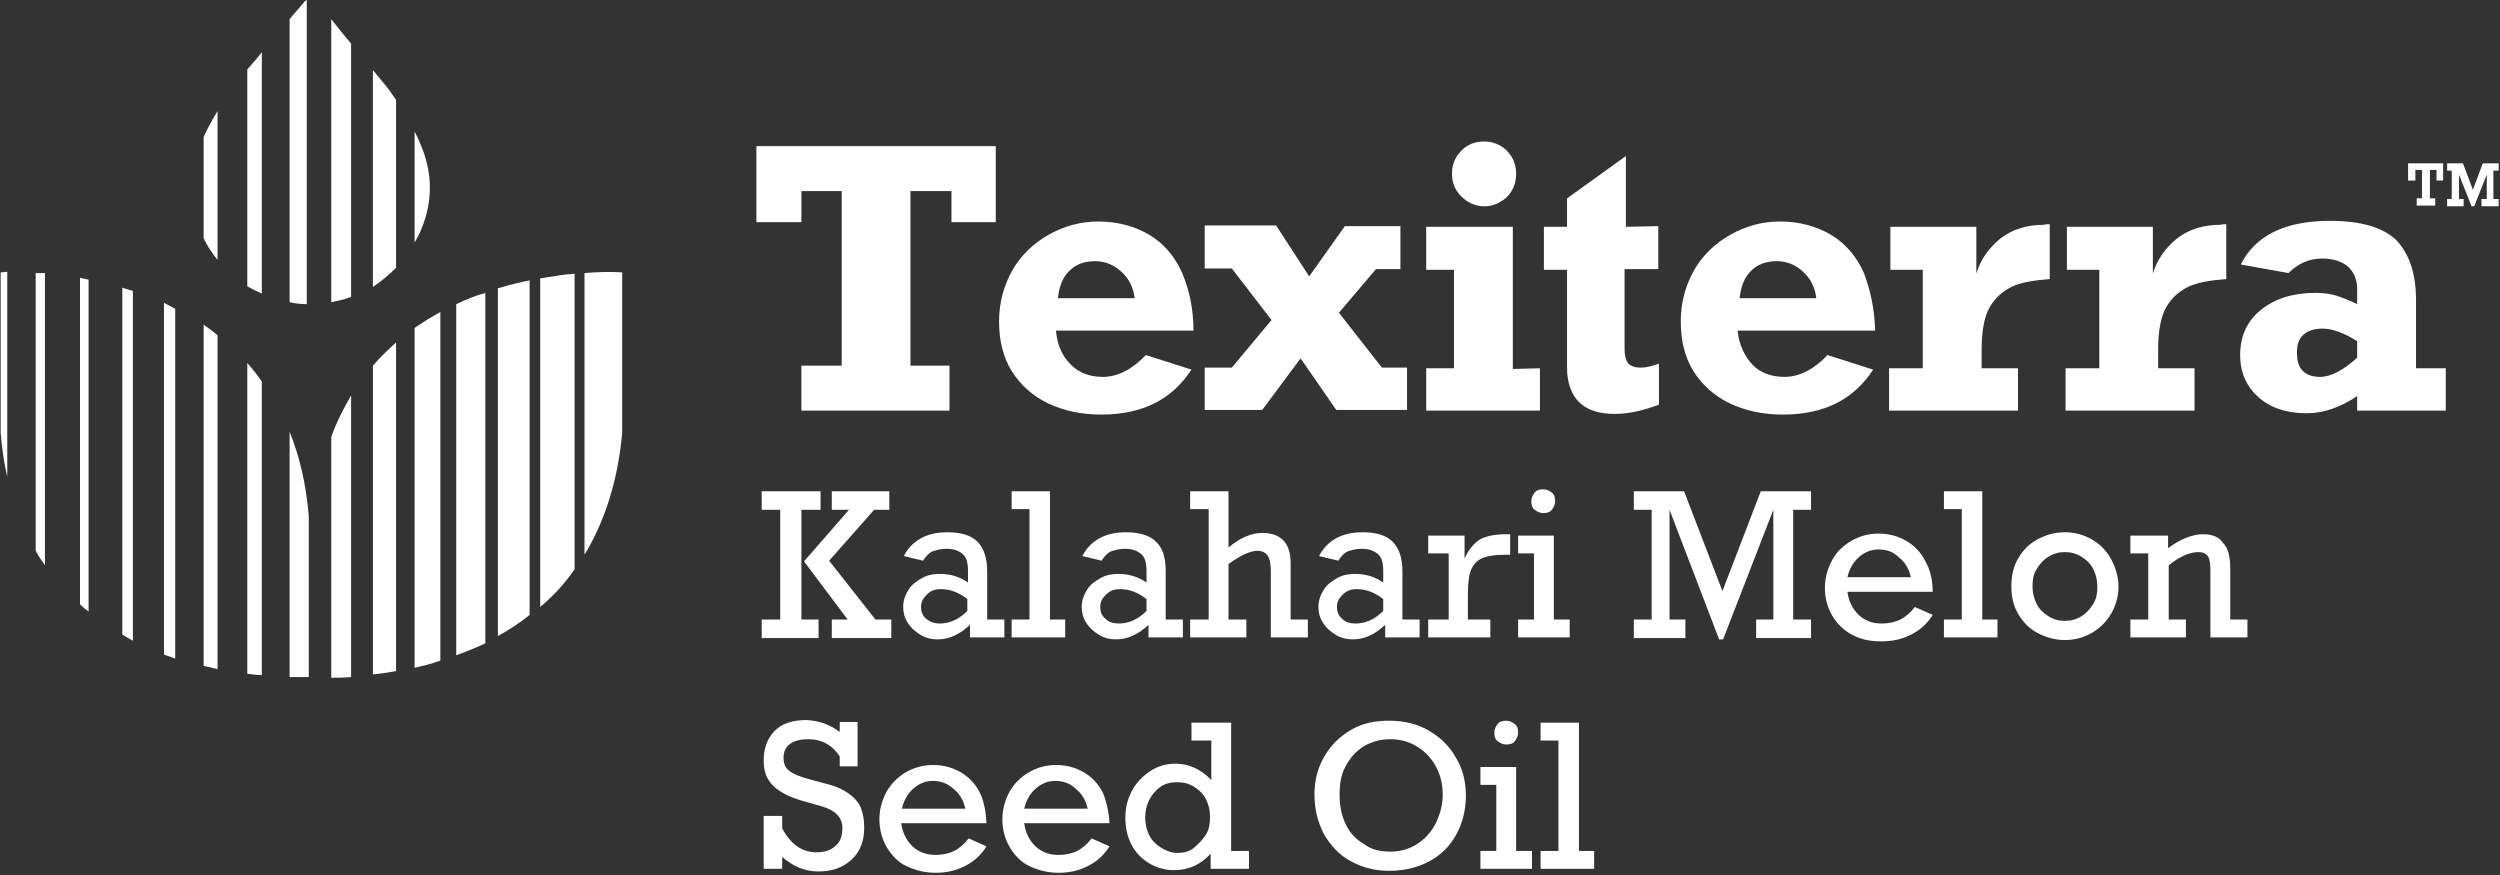 <?xml version="1.0" encoding="utf-8"?>
<!-- Generator: Adobe Illustrator 26.0.3, SVG Export Plug-In . SVG Version: 6.00 Build 0)  -->
<svg version="1.1" id="Layer_1" xmlns="http://www.w3.org/2000/svg" xmlns:xlink="http://www.w3.org/1999/xlink" x="0px" y="0px"
	 viewBox="0 0 378.1 132.4" style="enable-background:new 0 0 378.1 132.4;" xml:space="preserve">
<rect x="0" y="0" width="378.1" height="132.4" fill="#333333" stroke="none"/>
<style type="text/css">
	.st0{fill:#FFFFFF;}
</style>
<g>
	<g>
		<path class="st0" d="M121.2,77.1v16.6h2.6v2.8h-8.6v-2.8h2.8V77.1h-2.8v-2.8h8.9v2.8H121.2z M132.2,77.1l-6.8,7.7l7,8.9h2.4v2.8
			h-9v-2.8h2.4l-6.6-8.8l6.8-7.8h-2.6v-2.8h8.7v2.8C134.5,77.1,132.2,77.1,132.2,77.1z"/>
		<path class="st0" d="M149.3,86.4v7.3h2.6v2.7h-5.2v-1.9c-1.5,1.4-3.1,2.2-4.9,2.2c-0.9,0-1.8-0.2-2.6-0.7s-1.4-1-1.9-1.8
			c-0.5-0.7-0.7-1.6-0.7-2.4c0-1,0.3-1.8,0.8-2.6s1.2-1.3,2.1-1.8s1.8-0.6,2.7-0.6c1.5,0,2.9,0.4,4.2,1.3v-1.7
			c0-1.2-0.2-2.1-0.8-2.6s-1.3-0.8-2.5-0.8c-0.8,0-1.5,0.2-2.1,0.4c-0.6,0.3-1,0.8-1.4,1.4l-2.9-0.7c0.6-1.2,1.5-2.1,2.6-2.7
			s2.4-0.9,4-0.9c2.1,0,3.6,0.5,4.5,1.4C148.8,82.9,149.3,84.4,149.3,86.4z M142.1,94.3c1.5,0,2.9-0.6,4.2-1.9v-1.8
			c-1.3-1-2.6-1.5-4-1.5c-0.8,0-1.5,0.2-2.1,0.8s-0.9,1.1-0.9,1.9c0,0.7,0.2,1.3,0.8,1.8C140.7,94.1,141.4,94.3,142.1,94.3z"/>
		<path class="st0" d="M161.1,93.7v2.7H153v-2.7h2.7V77H153v-2.7h5.8v19.4C158.8,93.7,161.1,93.7,161.1,93.7z"/>
		<path class="st0" d="M176.3,86.4v7.3h2.6v2.7h-5.2v-1.9c-1.5,1.4-3.1,2.2-4.9,2.2c-0.9,0-1.8-0.2-2.6-0.7s-1.4-1-1.9-1.8
			c-0.5-0.7-0.7-1.6-0.7-2.4c0-1,0.3-1.8,0.8-2.6s1.2-1.3,2.1-1.8s1.8-0.6,2.7-0.6c1.5,0,2.9,0.4,4.2,1.3v-1.7
			c0-1.2-0.2-2.1-0.8-2.6s-1.3-0.8-2.5-0.8c-0.8,0-1.5,0.2-2.1,0.4c-0.6,0.3-1,0.8-1.4,1.4l-2.9-0.7c0.6-1.2,1.5-2.1,2.6-2.7
			s2.4-0.9,4-0.9c2.1,0,3.6,0.5,4.5,1.4C175.9,82.9,176.3,84.4,176.3,86.4z M169.2,94.3c1.5,0,2.9-0.6,4.2-1.9v-1.8
			c-1.3-1-2.6-1.5-4-1.5c-0.8,0-1.5,0.2-2.1,0.8s-0.9,1.1-0.9,1.9c0,0.7,0.2,1.3,0.8,1.8C167.7,94.1,168.4,94.3,169.2,94.3z"/>
		<path class="st0" d="M190.9,80.6c2.9,0,4.3,1.6,4.3,4.6v8.5h2.6v2.7h-5.6V86.3c0-1.1-0.2-1.9-0.5-2.3s-0.8-0.7-1.5-0.7
			c-1.1,0-2.6,0.7-4.4,2v8.4h2.7v2.7H180v-2.7h2.8V77H180v-2.7h5.8v8.5C187.6,81.3,189.3,80.6,190.9,80.6z"/>
		<path class="st0" d="M212.1,86.4v7.3h2.6v2.7h-5.2v-1.9c-1.5,1.4-3.1,2.2-4.9,2.2c-0.9,0-1.8-0.2-2.6-0.7s-1.4-1-1.9-1.8
			c-0.5-0.7-0.7-1.6-0.7-2.4c0-1,0.3-1.8,0.8-2.6s1.2-1.3,2.1-1.8s1.8-0.6,2.7-0.6c1.5,0,2.9,0.4,4.2,1.3v-1.7
			c0-1.2-0.2-2.1-0.8-2.6s-1.3-0.8-2.5-0.8c-0.8,0-1.5,0.2-2.1,0.4c-0.6,0.3-1,0.8-1.4,1.4l-2.9-0.7c0.6-1.2,1.5-2.1,2.6-2.7
			s2.4-0.9,4-0.9c2.1,0,3.6,0.5,4.5,1.4C211.6,82.9,212.1,84.4,212.1,86.4z M205,94.3c1.5,0,2.9-0.6,4.2-1.9v-1.8
			c-1.3-1-2.6-1.5-4-1.5c-0.8,0-1.5,0.2-2.1,0.8s-0.9,1.1-0.9,1.9c0,0.7,0.2,1.3,0.8,1.8C203.5,94.1,204.2,94.3,205,94.3z"/>
		<path class="st0" d="M222,90.2v3.5h3.4v2.7H216v-2.7h3.1v-10H216V81h5.5v3.5c0.6-1.4,1.4-2.3,2.3-2.9c0.9-0.5,2.2-0.8,3.9-0.8h0.7
			v3.1h-0.7c-1.6,0-2.9,0.2-3.7,0.6s-1.3,1.1-1.6,1.9S222,88.6,222,90.2z"/>
		<path class="st0" d="M237.4,93.7v2.7h-7.8v-2.7h2.4v-10h-2.4V81h5.4v12.7H237.4z M235.2,75.8c0,0.5-0.2,0.9-0.5,1.3
			s-0.8,0.5-1.3,0.5s-0.9-0.2-1.3-0.5s-0.5-0.8-0.5-1.3s0.2-0.9,0.5-1.3s0.8-0.5,1.3-0.5s0.9,0.2,1.3,0.5S235.2,75.3,235.2,75.8z"/>
		<path class="st0" d="M266.3,74.3h7.6v2.8h-2.7v16.6h2.7v2.8h-8.3v-2.8h2.6V77.1l-7.6,19.6H260l-7.5-19.6v16.6h2.4v2.8h-7.8v-2.8
			h2.7V77.1h-2.7v-2.8h7.6l5.8,15.1L266.3,74.3z"/>
		<path class="st0" d="M292.3,89.5h-12.9c0.2,1.5,0.8,2.6,1.7,3.5c1,0.9,2.1,1.3,3.5,1.3c1,0,2-0.2,2.8-0.6s1.6-1.1,2.2-1.9l2.7,1.2
			c-0.8,1.3-1.9,2.3-3.3,3s-2.8,1-4.5,1s-3.1-0.3-4.4-1s-2.3-1.7-3-2.9s-1.1-2.6-1.1-4.2c0-1.5,0.4-2.9,1.1-4.2s1.7-2.2,2.9-2.9
			s2.6-1.1,4.1-1.1c1.6,0,3,0.4,4.2,1.1s2.2,1.7,2.9,3.1C291.9,86.1,292.3,87.7,292.3,89.5z M284.1,83.1c-1.1,0-2.1,0.4-3,1.2
			c-0.9,0.8-1.4,1.8-1.7,3h9.6c-0.3-1.3-0.9-2.3-1.8-3C286.4,83.5,285.4,83.1,284.1,83.1z"/>
		<path class="st0" d="M302.1,93.7v2.7H294v-2.7h2.7V77H294v-2.7h5.8v19.4C299.8,93.7,302.1,93.7,302.1,93.7z"/>
		<path class="st0" d="M320.4,88.7c0,1.5-0.4,2.9-1.1,4.1s-1.7,2.2-2.9,2.9s-2.6,1.1-4.1,1.1s-2.9-0.4-4.2-1.1s-2.2-1.7-2.9-2.9
			c-0.7-1.2-1-2.6-1-4.1c0-1.6,0.3-3,1-4.2s1.6-2.2,2.9-2.9s2.6-1.1,4.2-1.1c1.5,0,2.9,0.4,4.1,1.1s2.2,1.7,2.9,3
			S320.4,87.3,320.4,88.7z M312.3,93.9c0.9,0,1.7-0.2,2.5-0.7s1.3-1.1,1.8-1.9s0.6-1.7,0.6-2.6s-0.2-1.8-0.6-2.6s-1-1.4-1.8-1.9
			s-1.6-0.7-2.5-0.7s-1.7,0.2-2.5,0.7s-1.3,1.1-1.8,1.9s-0.6,1.7-0.6,2.6s0.2,1.8,0.6,2.6s1,1.4,1.8,1.9S311.4,93.9,312.3,93.9z"/>
		<path class="st0" d="M337.3,86v7.7h2.6v2.7h-5.6V86.2c0-1-0.1-1.7-0.4-2.1s-0.7-0.6-1.4-0.6c-1.4,0-2.9,0.7-4.5,2v8.2h2.6v2.7
			h-8.4v-2.7h2.7v-10h-2.7V81h5.7v1.9c1.9-1.4,3.7-2.1,5.3-2.1c1.4,0,2.4,0.4,3,1.3C337,82.9,337.3,84.2,337.3,86z"/>
		<path class="st0" d="M127,110.7v-1.5h2.7v6.7H127v-1.5c-1.1-1.7-2.7-2.6-4.7-2.6c-1.2,0-2.1,0.2-2.8,0.7s-1,1.2-1,2.1
			s0.3,1.6,0.9,2c0.6,0.5,1.5,0.8,2.8,1.2l2.6,0.7c1.7,0.4,2.9,1,3.8,1.7c0.9,0.7,1.5,1.5,1.7,2.3c0.3,0.8,0.4,1.7,0.4,2.7
			c0,2-0.6,3.6-1.9,4.8s-2.9,1.8-5,1.8c-2,0-3.8-0.7-5.5-2.2v1.8h-2.8v-8h2.8v1.9c1.3,2.4,3,3.6,5.2,3.6c1.2,0,2.2-0.3,2.9-1
			c0.7-0.6,1-1.5,1-2.7c0-1.6-1.1-2.7-3.3-3.3l-2.8-0.8c-2-0.6-3.4-1.3-4.4-2.3s-1.4-2.2-1.4-3.8c0-1.9,0.6-3.4,1.7-4.5
			s2.7-1.6,4.8-1.6C123.8,109,125.4,109.5,127,110.7z"/>
		<path class="st0" d="M149.2,124.5h-12.9c0.2,1.5,0.8,2.6,1.7,3.5c1,0.9,2.1,1.3,3.5,1.3c1,0,2-0.2,2.8-0.6s1.6-1.1,2.2-1.9
			l2.7,1.2c-0.8,1.3-1.9,2.3-3.3,3s-2.8,1-4.4,1c-1.7,0-3.1-0.4-4.4-1s-2.3-1.7-3-2.9s-1.1-2.6-1.1-4.2c0-1.5,0.4-2.9,1.1-4.2
			c0.7-1.2,1.7-2.2,2.9-2.9s2.6-1.1,4.1-1.1c1.6,0,3,0.4,4.2,1.1s2.2,1.7,2.9,3.1C148.8,121.1,149.1,122.7,149.2,124.5z
			 M141.1,118.1c-1.1,0-2.1,0.4-3,1.2c-0.9,0.8-1.4,1.8-1.7,3h9.6c-0.3-1.3-0.9-2.3-1.8-3C143.3,118.5,142.3,118.1,141.1,118.1z"/>
		<path class="st0" d="M167.8,124.5h-12.9c0.2,1.5,0.8,2.6,1.7,3.5c1,0.9,2.1,1.3,3.5,1.3c1,0,2-0.2,2.8-0.6s1.6-1.1,2.2-1.9
			l2.7,1.2c-0.8,1.3-1.9,2.3-3.3,3s-2.8,1-4.4,1c-1.7,0-3.1-0.4-4.4-1s-2.3-1.7-3-2.9s-1.1-2.6-1.1-4.2c0-1.5,0.4-2.9,1.1-4.2
			c0.7-1.2,1.7-2.2,2.9-2.9s2.6-1.1,4.1-1.1c1.6,0,3,0.4,4.2,1.1s2.2,1.7,2.9,3.1C167.3,121.1,167.7,122.7,167.8,124.5z
			 M159.6,118.1c-1.1,0-2.1,0.4-3,1.2c-0.9,0.8-1.4,1.8-1.7,3h9.6c-0.3-1.3-0.9-2.3-1.8-3C161.9,118.5,160.8,118.1,159.6,118.1z"/>
		<path class="st0" d="M188.9,128.7v2.7h-5.8v-2.3c-1.5,1.7-3.4,2.5-5.5,2.5c-1.5,0-2.8-0.4-3.9-1.1s-2-1.6-2.6-2.8s-0.9-2.5-0.9-4
			s0.3-2.8,1-4.1s1.6-2.2,2.8-3s2.5-1.1,3.8-1.1c1,0,1.9,0.2,2.8,0.6s1.8,1,2.6,1.9v-6h-3v-2.7h6v19.4H188.9z M178.1,129
			c0.9,0,1.8-0.2,2.5-0.8s1.3-1.2,1.8-2s0.6-1.7,0.6-2.7s-0.2-1.8-0.6-2.6s-1-1.4-1.8-1.9s-1.6-0.7-2.6-0.7c-0.9,0-1.8,0.2-2.5,0.7
			s-1.3,1.2-1.7,2s-0.6,1.7-0.6,2.6c0,1,0.2,1.9,0.6,2.7s1,1.4,1.8,1.9C176.4,128.7,177.2,129,178.1,129z"/>
		<path class="st0" d="M221.7,120.3c0,2.2-0.5,4.2-1.5,6s-2.4,3.1-4.1,4s-3.7,1.4-6,1.4c-2.2,0-4.1-0.5-5.9-1.5s-3-2.4-4-4.1
			c-0.9-1.8-1.4-3.7-1.4-5.9c0-2.2,0.5-4.1,1.5-5.8s2.3-3,4-4s3.6-1.4,5.8-1.4c2.3,0,4.3,0.5,6,1.5s3.1,2.3,4.1,4.1
			C221.2,116.2,221.7,118.2,221.7,120.3z M210.3,128.8c1.5,0,2.9-0.4,4.1-1.2c1.2-0.8,2.1-1.8,2.8-3.2c0.6-1.3,1-2.7,1-4.2
			s-0.3-2.9-1-4.2s-1.6-2.3-2.9-3.1s-2.6-1.1-4.1-1.1s-2.8,0.4-4,1.1c-1.1,0.7-2,1.7-2.7,3s-0.9,2.7-0.9,4.3c0,1.7,0.3,3.1,0.9,4.4
			c0.6,1.3,1.5,2.3,2.7,3C207.4,128.5,208.7,128.8,210.3,128.8z"/>
		<path class="st0" d="M231.7,128.7v2.7h-7.8v-2.7h2.4v-10h-2.4V116h5.4v12.7H231.7z M229.6,110.8c0,0.5-0.2,0.9-0.5,1.3
			s-0.8,0.5-1.3,0.5s-0.9-0.2-1.3-0.5s-0.5-0.8-0.5-1.3s0.2-0.9,0.5-1.3s0.8-0.5,1.3-0.5s0.9,0.2,1.3,0.5S229.6,110.3,229.6,110.8z"
			/>
		<path class="st0" d="M241.1,128.7v2.7H233v-2.7h2.7V112H233v-2.7h5.8v19.4H241.1z"/>
	</g>
	<g>
		<path class="st0" d="M81.7,42.1v49.7c1.9-1.6,3.7-3.5,5.2-5.7V41.4C85.3,41.5,83.6,41.8,81.7,42.1z"/>
		<path class="st0" d="M75.3,43.6v52.6c1.6-0.9,3.2-1.9,4.8-3.2V42.4C78.6,42.7,77,43.1,75.3,43.6z"/>
		<path class="st0" d="M24.8,45.8V99c0.6,0.2,1.1,0.4,1.7,0.6V46.7C25.9,46.4,25.4,46.1,24.8,45.8z"/>
		<path class="st0" d="M31.6,37.5c0.4,0.6,0.8,1.2,1.3,1.8V16.8c-0.8,1.3-1.5,2.6-2.1,3.9V36C31,36.5,31.3,37,31.6,37.5z"/>
		<path class="st0" d="M69,46v53.1c1.4-0.5,2.9-1.1,4.4-1.8v-53C71.9,44.7,70.5,45.3,69,46z"/>
		<path class="st0" d="M39.6,44.4V7.9c-0.7,0.9-1.5,1.8-2.2,2.6v32.8C38.1,43.7,38.9,44.1,39.6,44.4z"/>
		<path class="st0" d="M94.1,65.5V41.2c0,0-2.2-0.2-5.7,0.1v42.6C91.3,79.1,93.4,73.1,94.1,65.5z"/>
		<path class="st0" d="M46.4,46V0c-0.2,0.1-0.3,0.2-0.4,0.3c-0.7,0.9-1.5,1.7-2.2,2.6v42.8C44.6,45.9,45.5,46,46.4,46z"/>
		<path class="st0" d="M53.1,44.9V6.6c-1-1.2-2-2.4-3-3.7v42.8C51.1,45.5,52.1,45.3,53.1,44.9z"/>
		<path class="st0" d="M56.4,55.3V102c1.1-0.1,2.3-0.3,3.5-0.5V51.8C58.7,52.9,57.5,54,56.4,55.3z"/>
		<path class="st0" d="M62.7,49.6V101c1.3-0.3,2.6-0.6,3.9-1.1V47.2C65.3,47.9,64,48.7,62.7,49.6z"/>
		<path class="st0" d="M0.1,41.2v24.3c0.2,2.3,0.5,4.5,1,6.6v-31C0.4,41.2,0.1,41.2,0.1,41.2z"/>
		<path class="st0" d="M18.5,43.5V96c0.5,0.3,1.1,0.6,1.6,0.9V44C19.5,43.8,19,43.7,18.5,43.5z"/>
		<path class="st0" d="M43.8,102.4c1.8,0,2.9,0,2.9,0V78.1c-0.4-4.9-1.4-9.1-2.9-12.8V102.4z"/>
		<path class="st0" d="M37.4,54.9v47c0.8,0.1,1.5,0.2,2.2,0.2V57.7C38.9,56.7,38.2,55.8,37.4,54.9z"/>
		<path class="st0" d="M12.1,42v49.4c0.4,0.4,0.9,0.8,1.3,1.1V42.3C12.9,42.2,12.5,42.1,12.1,42z"/>
		<path class="st0" d="M5.4,41.3v42c0.4,0.8,0.9,1.5,1.4,2.2V41.3C6.3,41.3,5.8,41.3,5.4,41.3z"/>
		<path class="st0" d="M50.1,66.1v36.4c0.8,0,1.9,0,3-0.1V59.8C52,61.7,50.9,63.8,50.1,66.1z"/>
		<path class="st0" d="M63.3,35.6c2.2-4.6,2.3-9.3,0.2-14c-0.2-0.6-0.5-1.1-0.8-1.7v16.8C62.9,36.3,63.1,36,63.3,35.6z"/>
		<path class="st0" d="M59.9,40.5V15.1c-0.7-1-1.3-1.9-2.1-2.8c-0.5-0.6-0.9-1.1-1.4-1.7v32.8C57.7,42.5,58.8,41.6,59.9,40.5z"/>
		<path class="st0" d="M30.8,49.1v51.6c0.7,0.2,1.4,0.3,2.1,0.5V50.7C32.2,50.1,31.5,49.6,30.8,49.1z"/>
	</g>
</g>
<g>
	<path class="st0" d="M180.5,50h-20.8c0.2,2.1,0.9,3.8,2.2,5.1s2.9,1.9,4.9,1.9c2.2,0,4.4-1.1,6.5-3.3l6.9,2.2
		c-1.5,2.3-3.4,4-5.6,5.1c-2.2,1.1-4.9,1.7-8,1.7s-5.8-0.6-8.1-1.7s-4.2-2.8-5.5-4.9s-1.9-4.6-1.9-7.5c0-2.8,0.7-5.4,2-7.7
		s3.2-4.1,5.5-5.4c2.3-1.3,4.8-2,7.5-2c2.9,0,5.5,0.7,7.7,2s3.9,3.3,5,5.8C179.9,43.9,180.5,46.8,180.5,50z M165.6,39.5
		c-1.6,0-2.9,0.5-3.8,1.4c-1,0.9-1.6,2.3-1.8,4.2h11.6c-0.2-1.7-0.9-3-2-4C168.4,40,167.1,39.5,165.6,39.5z"/>
	<path class="st0" d="M203.4,34.2h8.4v6.5h-3.7l-5.6,6.6l6.5,8.3h3.8V62h-10.7l-5.4-7.8l-5.8,7.8h-8.7v-6.4h4.1l6-7.2l-6-7.8h-4.1
		v-6.5H193l5,7.7L203.4,34.2z"/>
	<path class="st0" d="M232.9,55.7v6.4h-17.2v-6.4h4.2V40.8h-4.2v-6.5h13.1v21.5L232.9,55.7L232.9,55.7z M229.3,26.3
		c0,1.4-0.5,2.6-1.4,3.5c-1,0.9-2.1,1.4-3.4,1.4c-1.3,0-2.5-0.5-3.5-1.5s-1.4-2.1-1.4-3.5c0-1.3,0.5-2.5,1.4-3.4
		c1-1,2.1-1.4,3.5-1.4c1.3,0,2.5,0.5,3.4,1.4C228.9,23.8,229.3,25,229.3,26.3z"/>
	<path class="st0" d="M250.8,34.2v6.5h-5.1v12.2c0,0.9,0.2,1.5,0.5,2c0.3,0.4,1,0.7,1.9,0.7c0.8,0,1.7-0.2,2.8-0.6v6.2
		c-2.4,0.9-4.6,1.4-6.7,1.4c-2.4,0-4.2-0.6-5.4-1.8s-1.8-3-1.8-5.2V40.8h-3.5v-6.5h3.5V30l8.9-6.4v10.7L250.8,34.2L250.8,34.2z"/>
	<path class="st0" d="M283.6,50h-20.8c0.2,2.1,1,3.8,2.2,5.1s2.9,1.9,4.9,1.9c2.2,0,4.4-1.1,6.5-3.3l6.9,2.2c-1.5,2.3-3.4,4-5.6,5.1
		s-4.9,1.7-8,1.7s-5.8-0.6-8.1-1.7s-4.2-2.8-5.5-4.9s-1.9-4.6-1.9-7.5c0-2.8,0.7-5.4,2-7.7c1.3-2.3,3.2-4.1,5.5-5.4
		c2.3-1.3,4.8-2,7.5-2c2.9,0,5.5,0.7,7.7,2s3.9,3.3,5,5.8C282.9,43.9,283.5,46.8,283.6,50z M268.7,39.5c-1.6,0-2.9,0.5-3.8,1.4
		c-1,0.9-1.6,2.3-1.8,4.2h11.6c-0.2-1.7-0.9-3-2-4C271.5,40,270.2,39.5,268.7,39.5z"/>
	<path class="st0" d="M310,33.9v8.3c-2.4,0.2-4.4,0.5-5.8,1.2s-2.5,1.7-3.3,3.1s-1.2,3.6-1.2,6.4v2.8h5.5v6.4h-19.5v-6.4h5.1V40.8
		h-4.9v-6.5h13v7.1c0.6-2.1,1.9-3.9,3.6-5.3c1.8-1.4,4-2.1,6.6-2.1C309.5,33.9,309.8,33.9,310,33.9z"/>
	<path class="st0" d="M336.7,33.9v8.3c-2.4,0.2-4.4,0.5-5.8,1.2s-2.5,1.7-3.3,3.1s-1.2,3.6-1.2,6.4v2.8h5.5v6.4h-19.5v-6.4h5.1V40.8
		h-4.9v-6.5h13v7.1c0.6-2.1,1.9-3.9,3.6-5.3c1.8-1.4,4-2.1,6.6-2.1C336.2,33.9,336.5,33.9,336.7,33.9z"/>
	<path class="st0" d="M365.4,45.4v10.3h4.5v6.4h-13.4v-2.2c-2.5,1.7-5.1,2.6-7.6,2.6c-3.1,0-5.5-0.8-7.3-2.4
		c-1.8-1.6-2.8-3.7-2.8-6.4c0-2.8,1-5.1,3.1-6.8s4.8-2.6,8.2-2.6c1.2,0,2.2,0.1,3.2,0.4c0.9,0.3,2,0.7,3.2,1.3v-2.2
		c0-1.4-0.4-2.5-1.3-3.4c-0.9-0.8-2.2-1.3-4-1.3c-1.9,0-3.6,0.7-5.1,2.2l-7.2-1.3c2.2-4.4,6.7-6.6,13.5-6.6c4.7,0,8,1,10,2.9
		C364.4,38.4,365.4,41.4,365.4,45.4z M350.9,57c1.6,0,3.5-1,5.6-2.9v-2.5c-1.9-1.2-3.7-1.9-5.2-1.9c-1.3,0-2.2,0.3-2.9,0.9
		c-0.7,0.6-1,1.5-1,2.6C347.3,55.7,348.5,57,350.9,57z"/>
	<polygon class="st0" points="137.7,28.9 143.9,28.9 143.9,33.6 150.6,33.6 150.6,22.1 114.4,22.1 114.4,33.6 121.2,33.6 
		121.2,28.9 127.3,28.9 127.3,55.3 121.2,55.3 121.2,62.1 143.6,62.1 143.6,55.3 137.7,55.3 	"/>
	<g>
		<g>
			<path class="st0" d="M368.5,27.3v-1.6h-1V30h0.8v1.1h-2.8V30h0.8v-4.3h-1v1.6h-1.1v-2.6h5.3v2.6
				C369.5,27.3,368.5,27.3,368.5,27.3z M375.5,24.7h2.4v1.1h-0.8v4.3h0.8v1.1h-2.6v-1.1h0.8v-3.7l-1.9,4.8h-0.4l-1.9-4.8v3.7h0.7
				v1.1h-2.5v-1.1h0.7v-4.3h-0.7v-1.1h2.4l1.5,4L375.5,24.7z"/>
		</g>
	</g>
</g>
</svg>
